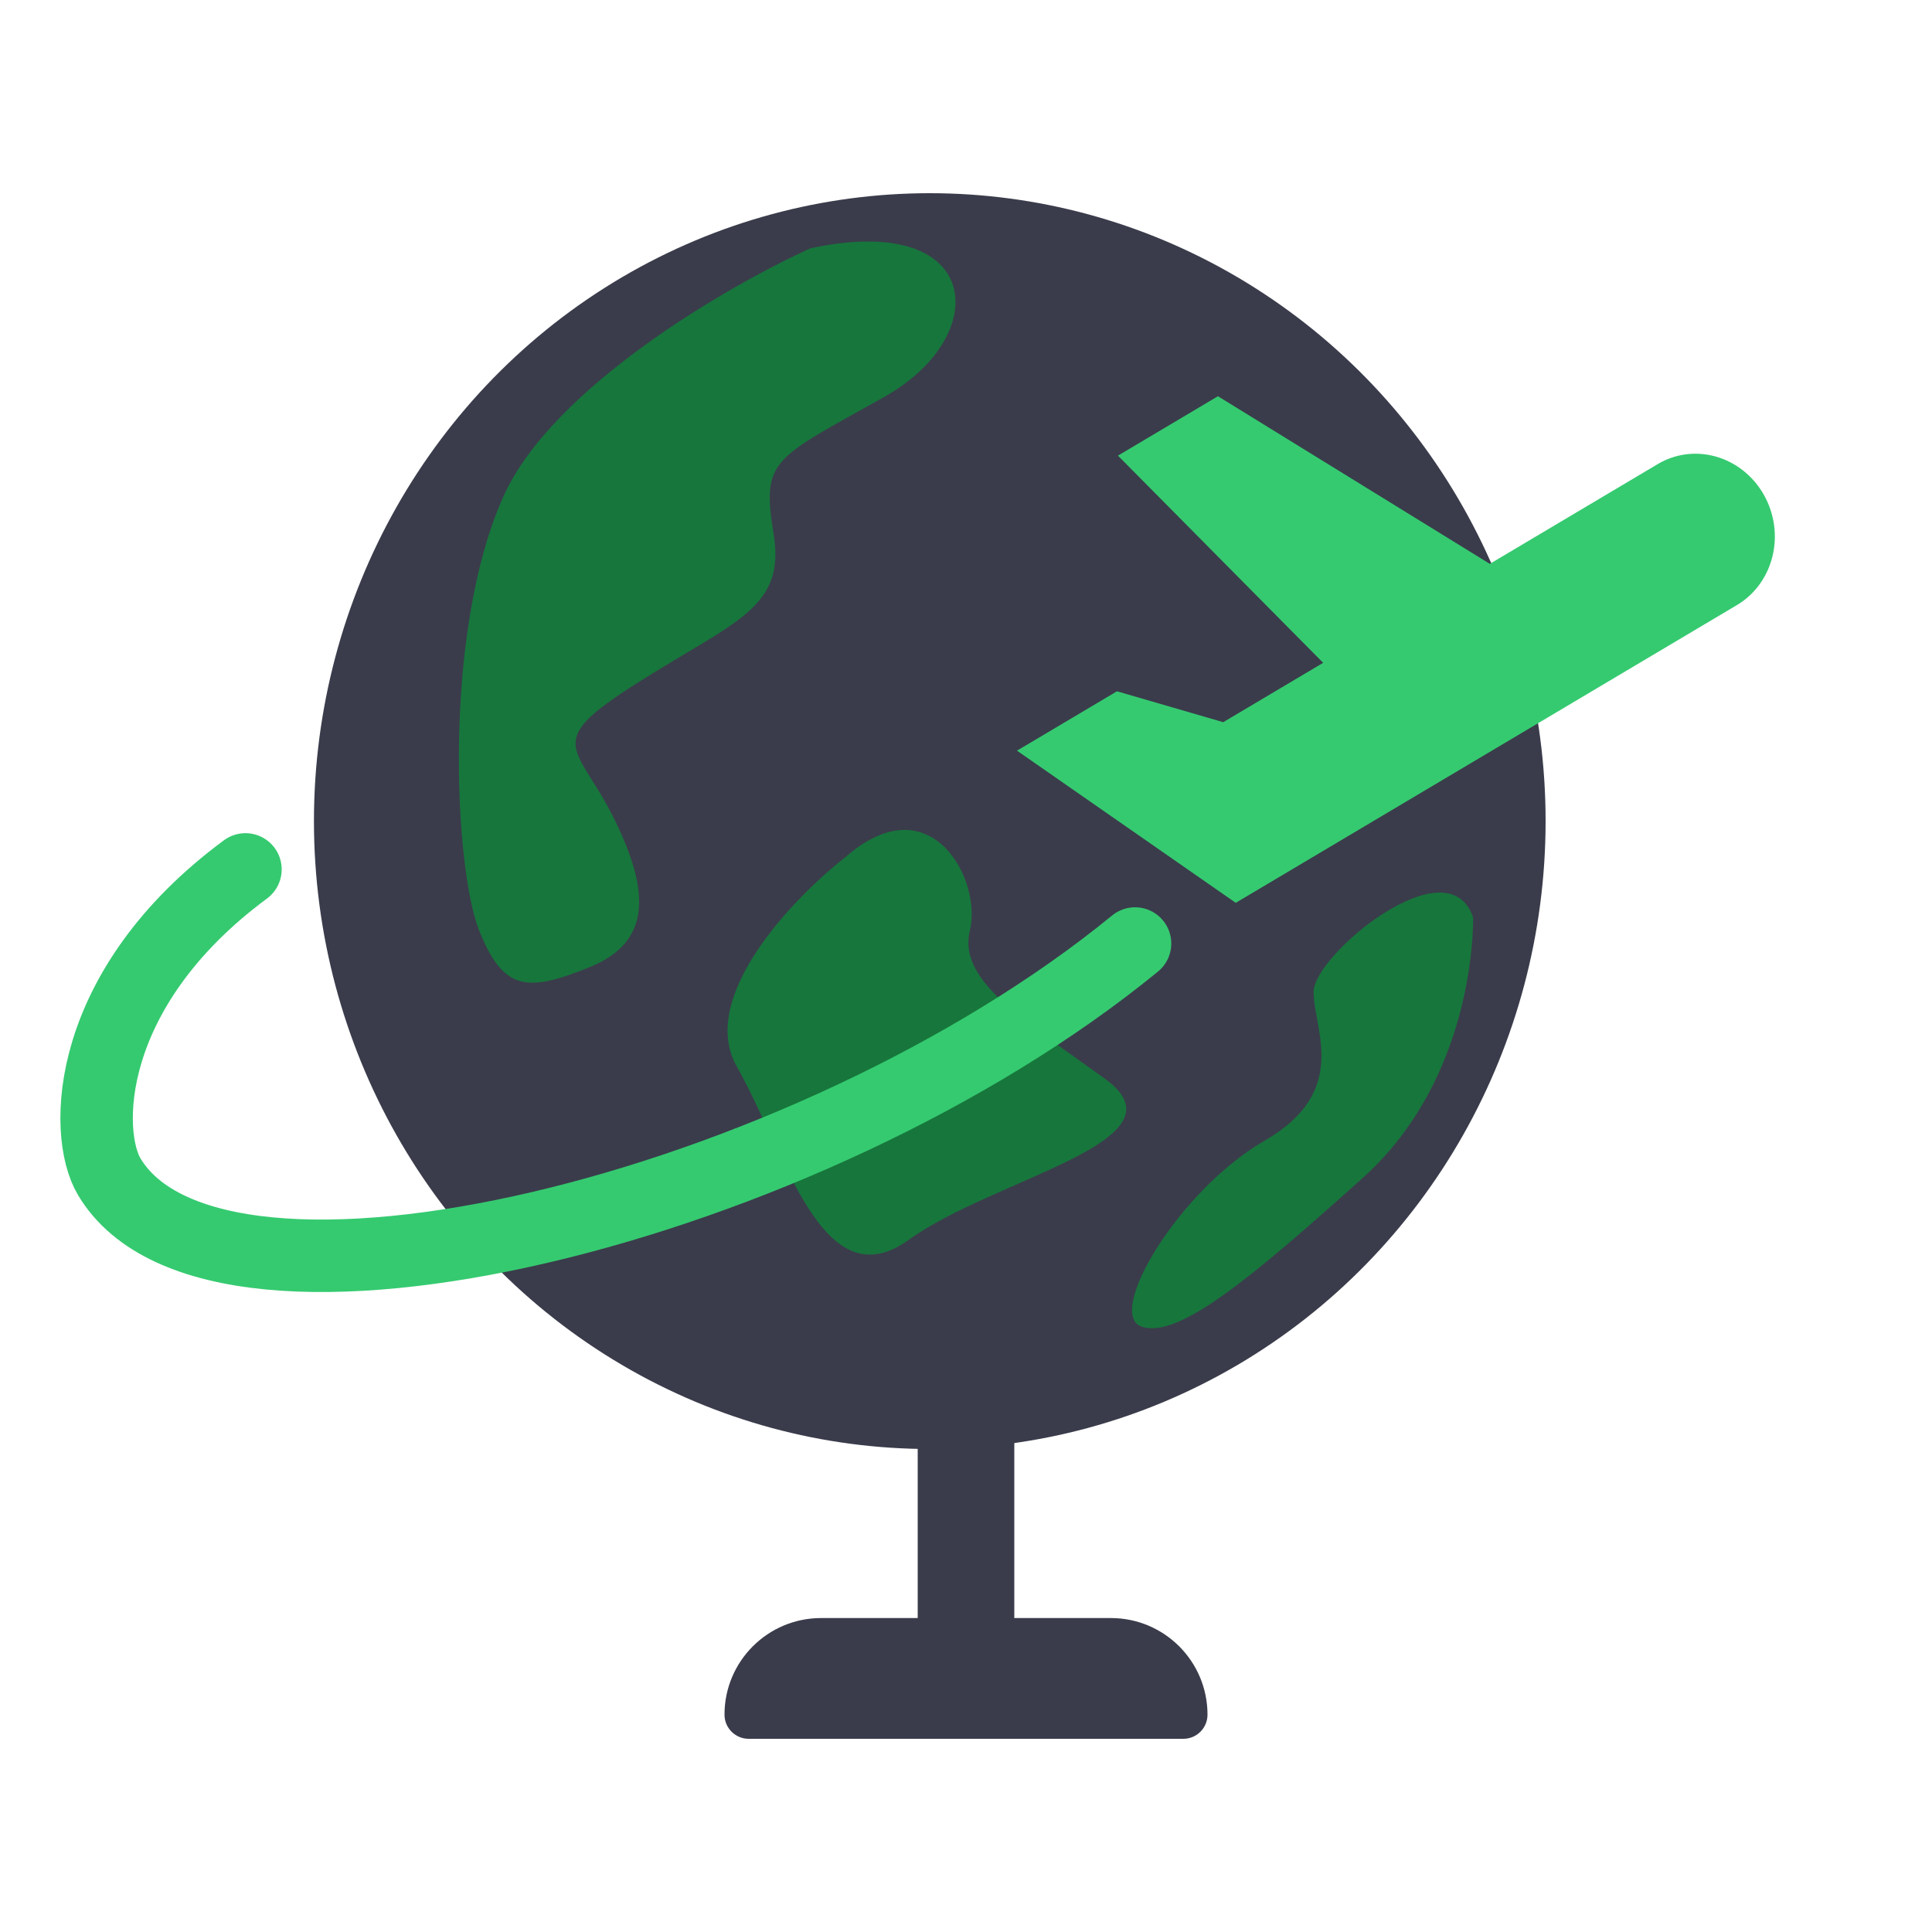 <svg width="80" height="80" viewBox="0 0 80 80" fill="none" xmlns="http://www.w3.org/2000/svg">
<ellipse cx="38.5" cy="34" rx="25.5" ry="26" fill="#3A3C4B"/>
<path d="M20.849 20.548C22.882 16.031 30.167 11.822 33.555 10.283C40.669 8.743 41.179 13.875 36.605 16.442C32.031 19.008 31.523 19.008 32.031 22.087C32.539 25.167 30.506 25.68 26.441 28.246C22.375 30.812 23.9 30.812 25.424 33.892C26.949 36.971 26.949 39.024 24.408 40.051C21.867 41.077 20.849 41.077 19.833 38.511C18.816 35.945 18.308 26.193 20.849 20.548Z" fill="#17763C"/>
<path d="M37.622 51.342C34.064 53.908 32.539 47.749 30.506 44.157C28.891 41.301 32.827 37.195 35.038 35.465C38.553 32.418 40.671 36.458 40.163 38.511C39.655 40.564 42.196 42.104 45.753 44.67C49.311 47.236 41.179 48.776 37.622 51.342Z" fill="#17763C"/>
<path d="M56.426 48.776C61 44.67 61 38.511 61 37.998C59.984 34.918 54.393 39.538 54.393 41.077C54.393 42.617 55.918 45.183 52.36 47.236C48.803 49.289 45.753 54.422 47.278 54.935C48.803 55.448 51.852 52.882 56.426 48.776Z" fill="#17763C"/>
<path d="M61.69 23.348L68.59 19.249C68.952 19.023 69.356 18.877 69.778 18.817C70.199 18.758 70.63 18.788 71.044 18.904C71.459 19.02 71.849 19.221 72.192 19.494C72.535 19.768 72.824 20.108 73.042 20.497C73.26 20.885 73.403 21.312 73.462 21.755C73.521 22.197 73.495 22.645 73.385 23.072C73.276 23.5 73.085 23.898 72.825 24.244C72.564 24.59 72.239 24.876 71.868 25.087L51.169 37.384L42.112 31.083L46.251 28.625L50.651 29.904L54.789 27.446L46.292 18.867L50.432 16.407L61.69 23.348Z" fill="#35CA70"/>
<path d="M47 39.069C33.49 50.125 8.962 56.136 4.527 48.731C3.433 46.906 3.498 40.928 10.164 36" stroke="#35CA70" stroke-width="3" stroke-linecap="round"/>
<rect x="38" y="52" width="4" height="16" fill="#3A3C4B"/>
<path d="M30 71C30 68.791 31.791 67 34 67H46C48.209 67 50 68.791 50 71C50 71.552 49.552 72 49 72H31C30.448 72 30 71.552 30 71Z" fill="#3A3C4B"/>
</svg>
